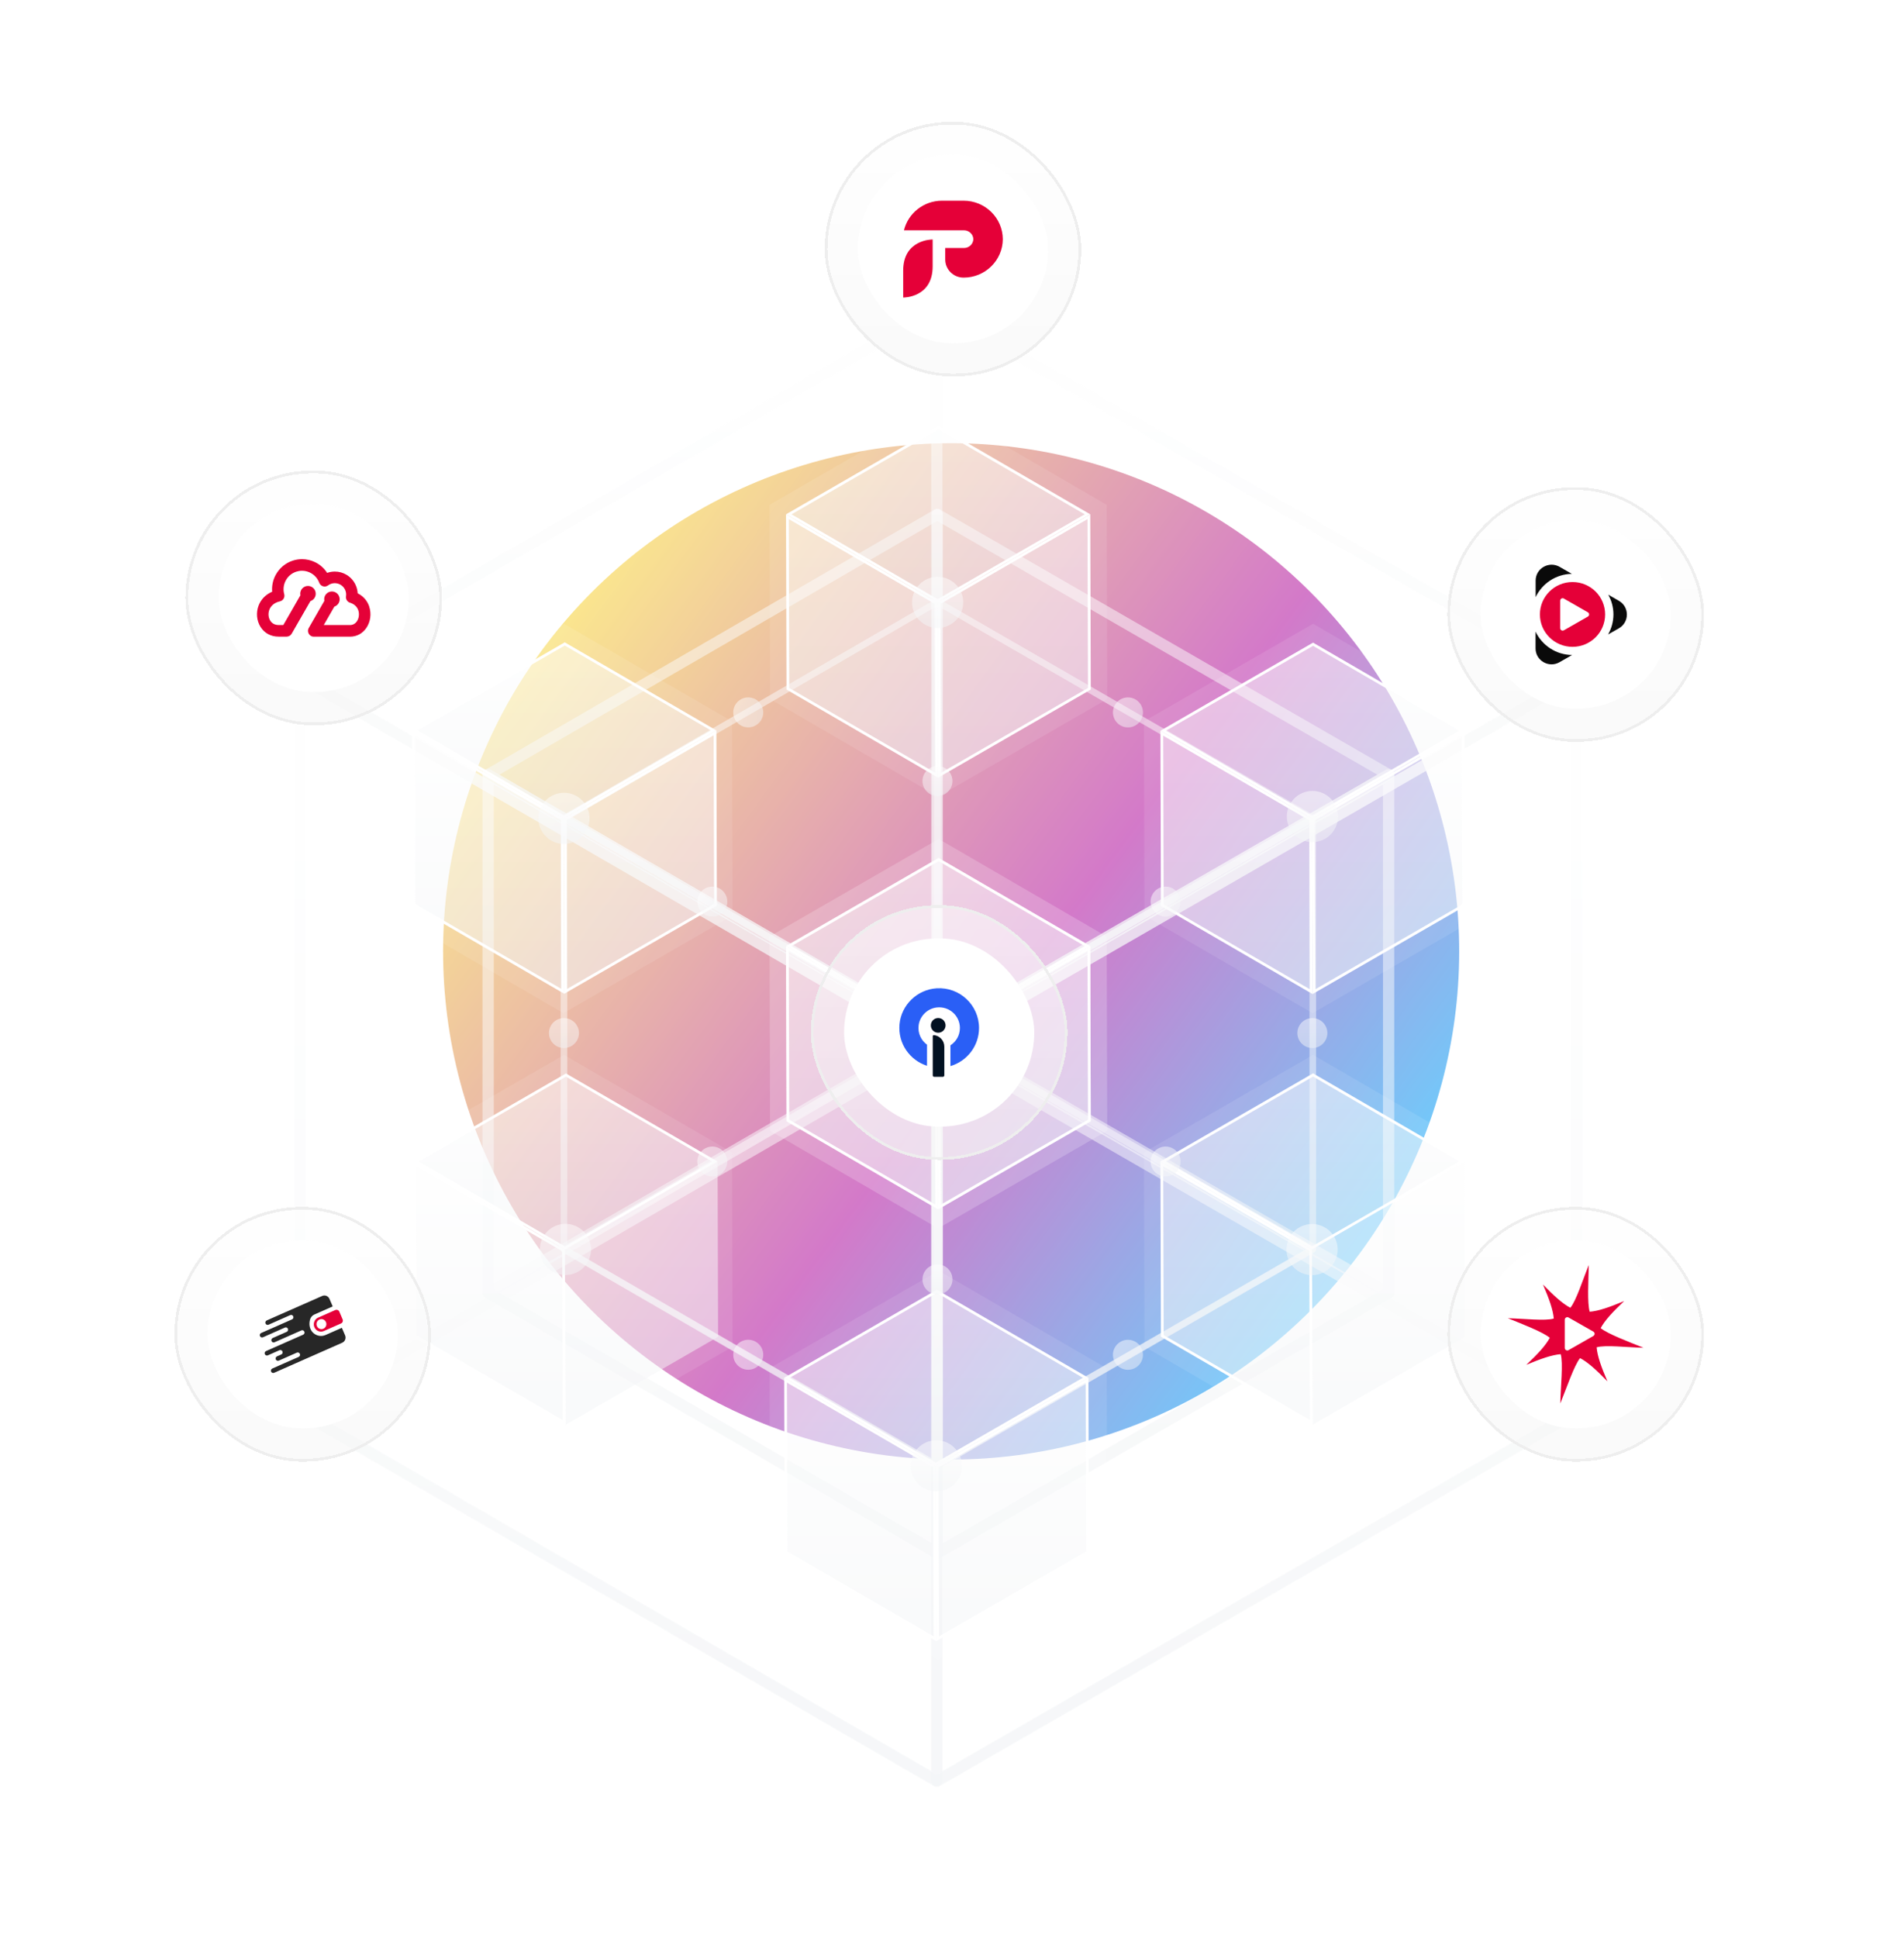 <svg width="688" height="700" viewBox="0 0 688 700" fill="none" xmlns="http://www.w3.org/2000/svg">
<g opacity="0.6" filter="url(#filter0_f_3420_26592)">
<circle cx="343.691" cy="343.69" r="183.578" transform="rotate(45 343.691 343.69)" fill="url(#paint0_linear_3420_26592)"/>
</g>
<g filter="url(#filter1_d_3420_26592)">
<path d="M569.75 240.741V505.999L338.518 639.275V374.019L569.75 240.741Z" stroke="url(#paint1_linear_3420_26592)" stroke-opacity="0.5" stroke-width="4.07" stroke-linecap="round" stroke-linejoin="round"/>
<path d="M338.517 639.274L108.41 505.996V240.738L338.517 374.018V639.274Z" stroke="url(#paint2_linear_3420_26592)" stroke-opacity="0.5" stroke-width="4.07" stroke-linecap="round" stroke-linejoin="round"/>
<path d="M338.517 374.019L108.41 240.739L338.517 107.461L569.75 240.741L338.517 374.019Z" stroke="url(#paint3_linear_3420_26592)" stroke-opacity="0.5" stroke-width="4.07" stroke-linecap="round" stroke-linejoin="round"/>
<path d="M338.517 639.54L108.41 506.26L338.517 372.984L569.75 506.262L338.517 639.54Z" stroke="url(#paint4_linear_3420_26592)" stroke-opacity="0.5" stroke-width="4.07" stroke-linecap="round" stroke-linejoin="round"/>
<path d="M338.518 372.984V107.461" stroke="url(#paint5_linear_3420_26592)" stroke-opacity="0.5" stroke-width="4.07" stroke-linecap="round" stroke-linejoin="round"/>
</g>
<path d="M501.774 279.862V466.952L338.682 560.954V373.866L501.774 279.862Z" stroke="url(#paint6_linear_3420_26592)" stroke-opacity="0.5" stroke-width="4.07" stroke-linecap="round" stroke-linejoin="round"/>
<path d="M338.682 560.954L176.385 466.952V279.862L338.682 373.866V560.954Z" stroke="url(#paint7_linear_3420_26592)" stroke-opacity="0.5" stroke-width="4.07" stroke-linecap="round" stroke-linejoin="round"/>
<path d="M338.682 373.866L176.385 279.862L338.682 185.86L501.774 279.862L338.682 373.866Z" stroke="url(#paint8_linear_3420_26592)" stroke-opacity="0.5" stroke-width="4.07" stroke-linecap="round" stroke-linejoin="round"/>
<path d="M338.682 561.142L176.385 467.138L338.682 373.136L501.774 467.14L338.682 561.142Z" stroke="url(#paint9_linear_3420_26592)" stroke-opacity="0.5" stroke-width="4.07" stroke-linecap="round" stroke-linejoin="round"/>
<path d="M338.682 373.136V185.86" stroke="url(#paint10_linear_3420_26592)" stroke-opacity="0.5" stroke-width="4.07" stroke-linecap="round" stroke-linejoin="round"/>
<g filter="url(#filter2_b_3420_26592)">
<path opacity="0.1" d="M264.528 260.596L203.807 225.34L142.689 260.596L142.889 330.762L203.61 366.018L264.725 330.762L264.528 260.596Z" fill="white"/>
<path opacity="0.1" d="M535.196 260.596L474.475 225.34L413.357 260.596L413.557 330.762L474.278 366.018L535.393 330.762L535.196 260.596Z" fill="white"/>
<path opacity="0.1" d="M264.528 416.334L203.807 381.078L142.689 416.334L142.889 486.503L203.61 521.759L264.725 486.503L264.528 416.334Z" fill="white"/>
<path opacity="0.1" d="M399.9 494.303L339.18 459.047L278.064 494.303L278.262 564.472L338.982 599.727L400.1 564.472L399.9 494.303Z" fill="white"/>
<path opacity="0.1" d="M399.9 182.373L339.18 147.117L278.064 182.373L278.262 252.54L338.982 287.798L400.1 252.542L399.9 182.373Z" fill="white"/>
<path opacity="0.1" d="M535.196 416.334L474.475 381.078L413.357 416.334L413.557 486.503L474.278 521.759L535.393 486.503L535.196 416.334Z" fill="white"/>
<path opacity="0.2" d="M399.896 338.338L339.178 303.082L278.061 338.338L278.26 408.507L338.978 443.763L400.096 408.507L399.896 338.338Z" fill="white"/>
<path d="M474.374 295.632V451.216L338.746 529.389V373.805L474.374 295.632Z" stroke="url(#paint11_linear_3420_26592)" stroke-opacity="0.5" stroke-width="2.38" stroke-linecap="round" stroke-linejoin="round"/>
<path d="M338.746 529.388L203.781 451.213V295.629L338.746 373.804V529.388Z" stroke="url(#paint12_linear_3420_26592)" stroke-opacity="0.5" stroke-width="2.38" stroke-linecap="round" stroke-linejoin="round"/>
<path d="M338.746 373.804L203.781 295.629L338.746 217.456L474.374 295.631L338.746 373.804Z" stroke="url(#paint13_linear_3420_26592)" stroke-opacity="0.5" stroke-width="2.38" stroke-linecap="round" stroke-linejoin="round"/>
<path d="M338.746 529.542L203.781 451.369L338.746 373.196L474.374 451.369L338.746 529.542Z" stroke="url(#paint14_linear_3420_26592)" stroke-opacity="0.5" stroke-width="2.38" stroke-linecap="round" stroke-linejoin="round"/>
<path d="M338.746 373.196V217.456" stroke="url(#paint15_linear_3420_26592)" stroke-opacity="0.5" stroke-width="2.38" stroke-linecap="round" stroke-linejoin="round"/>
<g filter="url(#filter3_b_3420_26592)">
<path d="M393.961 341.764L394.143 405.081L338.99 436.898L338.811 373.578L393.961 341.764Z" fill="url(#paint16_linear_3420_26592)" fill-opacity="0.5"/>
<path d="M339.311 373.866L393.463 342.628L393.642 404.793L339.487 436.033L339.311 373.866Z" stroke="white"/>
</g>
<g filter="url(#filter4_b_3420_26592)">
<path d="M338.991 436.898L284.197 405.081L284.018 341.762L338.811 373.578L338.991 436.898Z" fill="url(#paint17_linear_3420_26592)" fill-opacity="0.5"/>
<path d="M338.312 373.866L338.488 436.028L284.696 404.793L284.52 342.632L338.312 373.866Z" stroke="white"/>
</g>
<g filter="url(#filter5_b_3420_26592)">
<path d="M338.811 373.578L284.018 341.761L339.168 309.947L393.962 341.764L338.811 373.578Z" fill="url(#paint18_linear_3420_26592)" fill-opacity="0.5"/>
<path d="M338.812 373L285.016 341.763L339.167 310.525L392.964 341.762L338.812 373Z" stroke="white"/>
</g>
<path d="M259.299 419.604L259.479 482.923L204.326 514.737L204.146 451.418L259.299 419.604Z" fill="url(#paint19_linear_3420_26592)" fill-opacity="0.5"/>
<path d="M203.648 451.706L203.824 513.868L150.032 482.635L149.856 420.473L203.648 451.706Z" fill="url(#paint20_linear_3420_26592)" fill-opacity="0.5" stroke="white"/>
<path d="M204.148 450.84L150.352 419.605L204.505 388.367L258.302 419.602L204.148 450.84Z" fill="url(#paint21_linear_3420_26592)" fill-opacity="0.5" stroke="white"/>
<path d="M204.208 295.968L258.362 264.729L258.538 326.897L204.384 358.135L204.208 295.968Z" fill="url(#paint22_linear_3420_26592)" fill-opacity="0.5" stroke="white"/>
<path d="M203.209 295.968L203.385 358.129L149.593 326.894L149.417 264.735L203.209 295.968Z" fill="url(#paint23_linear_3420_26592)" fill-opacity="0.5" stroke="white"/>
<path d="M203.709 295.102L149.912 263.867L204.066 232.627L257.862 263.864L203.709 295.102Z" fill="url(#paint24_linear_3420_26592)" fill-opacity="0.5" stroke="white"/>
<path d="M529.258 419.569L529.438 482.889L474.285 514.703L474.105 451.383L529.258 419.569Z" fill="url(#paint25_linear_3420_26592)" fill-opacity="0.5"/>
<path d="M473.607 451.672L473.783 513.833L419.991 482.599L419.815 420.439L473.607 451.672Z" fill="url(#paint26_linear_3420_26592)" fill-opacity="0.5" stroke="white"/>
<path d="M474.107 450.806L420.311 419.571L474.464 388.331L528.261 419.568L474.107 450.806Z" fill="url(#paint27_linear_3420_26592)" fill-opacity="0.5" stroke="white"/>
<path d="M474.606 296.074L528.761 264.836L528.937 327.001L474.782 358.241L474.606 296.074Z" fill="url(#paint28_linear_3420_26592)" fill-opacity="0.5" stroke="white"/>
<path d="M473.607 296.074L473.783 358.236L419.991 327.001L419.815 264.84L473.607 296.074Z" fill="url(#paint29_linear_3420_26592)" fill-opacity="0.5" stroke="white"/>
<path d="M474.107 295.208L420.311 263.971L474.464 232.733L528.261 263.97L474.107 295.208Z" fill="url(#paint30_linear_3420_26592)" fill-opacity="0.5" stroke="white"/>
<path d="M339.311 217.901L393.463 186.663L393.642 248.828L339.487 280.068L339.311 217.901Z" fill="url(#paint31_linear_3420_26592)" fill-opacity="0.5" stroke="white"/>
<path d="M338.312 217.902L338.488 280.063L284.696 248.828L284.52 186.667L338.312 217.902Z" fill="url(#paint32_linear_3420_26592)" fill-opacity="0.5" stroke="white"/>
<path d="M338.812 217.035L285.016 185.798L339.167 154.56L392.964 185.797L338.812 217.035Z" fill="url(#paint33_linear_3420_26592)" fill-opacity="0.5" stroke="white"/>
<path d="M338.647 529.831L392.802 498.593L392.978 560.76L338.823 591.998L338.647 529.831Z" fill="url(#paint34_linear_3420_26592)" fill-opacity="0.5" stroke="white"/>
<path d="M337.648 529.831L337.824 591.993L284.032 560.758L283.856 498.598L337.648 529.831Z" fill="url(#paint35_linear_3420_26592)" fill-opacity="0.5" stroke="white"/>
<path d="M338.148 528.965L284.352 497.73L338.505 466.49L392.302 497.727L338.148 528.965Z" fill="url(#paint36_linear_3420_26592)" fill-opacity="0.5" stroke="white"/>
</g>
<g filter="url(#filter6_b_3420_26592)">
<path d="M275.649 258.6C276.337 255.689 274.532 252.773 271.619 252.086C268.705 251.399 265.786 253.201 265.099 256.112C264.411 259.023 266.215 261.94 269.129 262.627C272.042 263.314 274.961 261.511 275.649 258.6Z" fill="url(#paint37_linear_3420_26592)" fill-opacity="0.5"/>
</g>
<g filter="url(#filter7_b_3420_26592)">
<path d="M261.224 329.538C263.341 327.423 263.341 323.995 261.224 321.88C259.108 319.765 255.676 319.765 253.559 321.88C251.442 323.995 251.442 327.423 253.559 329.538C255.676 331.653 259.108 331.653 261.224 329.538Z" fill="url(#paint38_linear_3420_26592)" fill-opacity="0.5"/>
</g>
<g filter="url(#filter8_b_3420_26592)">
<path d="M275.653 490.652C276.34 487.741 274.536 484.824 271.623 484.137C268.709 483.45 265.79 485.253 265.102 488.164C264.415 491.075 266.219 493.992 269.133 494.679C272.046 495.366 274.965 493.563 275.653 490.652Z" fill="url(#paint39_linear_3420_26592)" fill-opacity="0.5"/>
</g>
<g filter="url(#filter9_b_3420_26592)">
<path d="M411.414 261.193C413.531 259.078 413.531 255.649 411.414 253.534C409.297 251.419 405.865 251.419 403.749 253.534C401.632 255.649 401.632 259.078 403.749 261.193C405.865 263.307 409.297 263.307 411.414 261.193Z" fill="url(#paint40_linear_3420_26592)" fill-opacity="0.5"/>
</g>
<g filter="url(#filter10_b_3420_26592)">
<path d="M426.191 327.78C427.336 325.017 426.023 321.849 423.257 320.705C420.492 319.56 417.321 320.872 416.176 323.635C415.03 326.399 416.344 329.567 419.109 330.711C421.875 331.856 425.045 330.543 426.191 327.78Z" fill="url(#paint41_linear_3420_26592)" fill-opacity="0.5"/>
</g>
<g filter="url(#filter11_b_3420_26592)">
<path d="M474.217 378.612C477.21 378.612 479.637 376.188 479.637 373.197C479.637 370.206 477.21 367.781 474.217 367.781C471.224 367.781 468.797 370.206 468.797 373.197C468.797 376.188 471.224 378.612 474.217 378.612Z" fill="url(#paint42_linear_3420_26592)" fill-opacity="0.5"/>
</g>
<g filter="url(#filter12_b_3420_26592)">
<path d="M203.783 378.612C206.777 378.612 209.204 376.188 209.204 373.197C209.204 370.206 206.777 367.781 203.783 367.781C200.79 367.781 198.363 370.206 198.363 373.197C198.363 376.188 200.79 378.612 203.783 378.612Z" fill="url(#paint43_linear_3420_26592)" fill-opacity="0.5"/>
</g>
<g filter="url(#filter13_b_3420_26592)">
<path d="M261.224 423.437C263.341 421.322 263.341 417.893 261.224 415.778C259.108 413.663 255.676 413.663 253.559 415.778C251.442 417.893 251.442 421.322 253.559 423.437C255.676 425.552 259.108 425.552 261.224 423.437Z" fill="url(#paint44_linear_3420_26592)" fill-opacity="0.5"/>
</g>
<g filter="url(#filter14_b_3420_26592)">
<path d="M426.193 421.681C427.338 418.917 426.025 415.75 423.259 414.605C420.494 413.461 417.323 414.773 416.178 417.536C415.032 420.299 416.345 423.467 419.111 424.611C421.877 425.756 425.047 424.444 426.193 421.681Z" fill="url(#paint45_linear_3420_26592)" fill-opacity="0.5"/>
</g>
<g filter="url(#filter15_b_3420_26592)">
<path d="M338.748 467.6C341.742 467.6 344.168 465.176 344.168 462.185C344.168 459.194 341.742 456.77 338.748 456.77C335.755 456.77 333.328 459.194 333.328 462.185C333.328 465.176 335.755 467.6 338.748 467.6Z" fill="url(#paint46_linear_3420_26592)" fill-opacity="0.5"/>
</g>
<g filter="url(#filter16_b_3420_26592)">
<path d="M338.748 287.564C341.742 287.564 344.168 285.14 344.168 282.149C344.168 279.158 341.742 276.733 338.748 276.733C335.755 276.733 333.328 279.158 333.328 282.149C333.328 285.14 335.755 287.564 338.748 287.564Z" fill="url(#paint47_linear_3420_26592)" fill-opacity="0.5"/>
</g>
<g filter="url(#filter17_b_3420_26592)">
<path d="M411.412 493.254C413.529 491.139 413.529 487.71 411.412 485.596C409.295 483.481 405.863 483.481 403.747 485.596C401.63 487.71 401.63 491.139 403.747 493.254C405.863 495.369 409.295 495.369 411.412 493.254Z" fill="url(#paint48_linear_3420_26592)" fill-opacity="0.5"/>
</g>
<g filter="url(#filter18_b_3420_26592)">
<path d="M203.784 304.873C208.893 304.873 213.035 300.735 213.035 295.63C213.035 290.526 208.893 286.388 203.784 286.388C198.675 286.388 194.533 290.526 194.533 295.63C194.533 300.735 198.675 304.873 203.784 304.873Z" fill="url(#paint49_linear_3420_26592)" fill-opacity="0.5"/>
</g>
<g filter="url(#filter19_b_3420_26592)">
<path d="M474.239 304.217C479.348 304.217 483.49 300.079 483.49 294.974C483.49 289.87 479.348 285.731 474.239 285.731C469.13 285.731 464.988 289.87 464.988 294.974C464.988 300.079 469.13 304.217 474.239 304.217Z" fill="url(#paint50_linear_3420_26592)" fill-opacity="0.5"/>
</g>
<g filter="url(#filter20_b_3420_26592)">
<path d="M204.329 460.613C209.438 460.613 213.58 456.475 213.58 451.371C213.58 446.266 209.438 442.128 204.329 442.128C199.22 442.128 195.078 446.266 195.078 451.371C195.078 456.475 199.22 460.613 204.329 460.613Z" fill="url(#paint51_linear_3420_26592)" fill-opacity="0.5"/>
</g>
<g filter="url(#filter21_b_3420_26592)">
<path d="M474.108 460.661C479.217 460.661 483.359 456.523 483.359 451.419C483.359 446.314 479.217 442.176 474.108 442.176C468.999 442.176 464.857 446.314 464.857 451.419C464.857 456.523 468.999 460.661 474.108 460.661Z" fill="url(#paint52_linear_3420_26592)" fill-opacity="0.5"/>
</g>
<g filter="url(#filter22_b_3420_26592)">
<path d="M338.329 538.786C343.438 538.786 347.58 534.648 347.58 529.544C347.58 524.439 343.438 520.301 338.329 520.301C333.22 520.301 329.078 524.439 329.078 529.544C329.078 534.648 333.22 538.786 338.329 538.786Z" fill="url(#paint53_linear_3420_26592)" fill-opacity="0.5"/>
</g>
<g filter="url(#filter23_b_3420_26592)">
<path d="M338.813 226.857C343.922 226.857 348.064 222.718 348.064 217.614C348.064 212.509 343.922 208.371 338.813 208.371C333.704 208.371 329.562 212.509 329.562 217.614C329.562 222.718 333.704 226.857 338.813 226.857Z" fill="url(#paint54_linear_3420_26592)" fill-opacity="0.5"/>
</g>
<g filter="url(#filter24_bd_3420_26592)">
<rect x="67" y="170" width="92.728" height="92" rx="46" fill="url(#paint55_linear_3420_26592)" fill-opacity="0.5" shape-rendering="crispEdges"/>
<rect x="67.5" y="170.5" width="91.728" height="91" rx="45.5" stroke="#EEEEEE" shape-rendering="crispEdges"/>
<rect x="79" y="182" width="68.728" height="68" rx="34" fill="white"/>
<path d="M133.424 219.118C132.921 217.626 131.793 215.615 129.244 214.334C129.186 213.279 128.922 212.22 128.473 211.263C127.775 209.767 126.661 208.525 125.26 207.672C123.976 206.892 122.501 206.479 120.993 206.479C120.861 206.479 120.729 206.479 120.602 206.489C119.782 206.528 118.981 206.685 118.215 206.96C117.14 205.287 115.632 203.948 113.83 203.079C112.37 202.373 110.744 202 109.133 202C108.005 202 106.882 202.177 105.798 202.53C103.132 203.398 100.935 205.238 99.602 207.711C98.601 209.58 98.166 211.665 98.342 213.76C96.018 214.751 94.28 216.527 93.425 218.804C92.961 220.04 92.781 221.394 92.898 222.724C93.02 224.054 93.435 225.329 94.109 226.418C95.535 228.719 97.854 229.985 100.647 229.985H103.586C103.615 229.985 103.645 229.985 103.674 229.98C104.382 229.951 105.036 229.554 105.393 228.935L112.16 217.155C113.303 216.783 114.084 215.713 114.084 214.486C114.084 212.936 112.829 211.675 111.286 211.675C109.743 211.675 108.488 212.936 108.488 214.486C108.488 214.683 108.508 214.874 108.547 215.06L102.38 225.79H100.647C99.348 225.79 98.284 225.226 97.649 224.206C97.317 223.666 97.107 223.023 97.043 222.351C96.98 221.654 97.078 220.938 97.322 220.286C97.898 218.745 99.26 217.661 101.145 217.244C101.687 217.121 102.151 216.797 102.448 216.326C102.746 215.855 102.844 215.296 102.727 214.746C102.727 214.746 102.702 214.639 102.697 214.634C102.248 212.97 102.448 211.219 103.264 209.698C104.079 208.177 105.432 207.044 107.067 206.514C107.736 206.298 108.425 206.185 109.123 206.185C110.114 206.185 111.115 206.416 112.014 206.852C113.566 207.603 114.753 208.908 115.358 210.522C115.661 211.337 116.447 211.886 117.311 211.886C117.56 211.886 117.804 211.842 118.039 211.754C118.219 211.685 118.39 211.592 118.551 211.474C119.206 210.988 119.982 210.709 120.793 210.674C120.856 210.674 120.92 210.674 120.983 210.674C121.725 210.674 122.458 210.88 123.097 211.268C123.795 211.69 124.347 212.303 124.694 213.044C125.036 213.78 125.153 214.599 125.026 215.419C124.865 216.488 125.529 217.489 126.564 217.759C128.004 218.23 129.03 219.192 129.464 220.472C129.689 221.134 129.752 221.865 129.655 222.582C129.562 223.278 129.313 223.931 128.947 224.466C128.356 225.324 127.477 225.8 126.466 225.8H116.994L120.817 219.147C121.96 218.774 122.741 217.705 122.741 216.478C122.741 214.928 121.486 213.667 119.943 213.667C118.4 213.667 117.145 214.928 117.145 216.478C117.145 216.675 117.165 216.866 117.204 217.057L111.633 226.747C111.408 227.091 111.291 227.488 111.291 227.9C111.291 229.058 112.228 230 113.381 230H126.466C128.883 230 130.983 228.881 132.374 226.845C133.111 225.771 133.595 224.495 133.78 223.146C133.966 221.787 133.839 220.398 133.409 219.128L133.424 219.118Z" fill="#E50138"/>
</g>
<g filter="url(#filter25_bd_3420_26592)">
<rect x="298" y="44" width="92.728" height="92" rx="46" fill="url(#paint56_linear_3420_26592)" fill-opacity="0.5" shape-rendering="crispEdges"/>
<rect x="298.5" y="44.5" width="91.728" height="91" rx="45.5" stroke="#EEEEEE" shape-rendering="crispEdges"/>
<rect x="310" y="56" width="68.728" height="68" rx="34" fill="white"/>
<path d="M326.374 107.494C326.602 107.494 337.013 107.52 337.013 96.227V86.509C337.013 86.509 337.007 86.509 337.002 86.509C336.774 86.509 326.363 86.483 326.363 97.776V107.499L326.374 107.494Z" fill="#E50038"/>
<path d="M362.363 86.397C362.311 94.079 355.989 100.293 348.19 100.293C344.526 100.293 341.557 97.362 341.557 93.746V89.593H348.325C350.149 89.593 351.657 88.177 351.714 86.397C351.662 84.622 350.149 83.2 348.325 83.2H326.643C326.643 83.2 326.643 83.2 326.643 83.195C328.135 77.062 333.737 72.5 340.417 72.5H348.19C355.989 72.5 362.311 78.714 362.363 86.397Z" fill="#E50038"/>
</g>
<g filter="url(#filter26_bd_3420_26592)">
<rect x="293" y="327" width="92.728" height="92" rx="46" fill="url(#paint57_linear_3420_26592)" fill-opacity="0.5" shape-rendering="crispEdges"/>
<rect x="293.5" y="327.5" width="91.728" height="91" rx="45.5" stroke="#EEEEEE" shape-rendering="crispEdges"/>
<rect x="305" y="339" width="68.728" height="68" rx="34" fill="white"/>
<g clip-path="url(#clip0_3420_26592)">
<path d="M338.445 357.03C331.425 357.47 325.655 363.06 325.035 370.04C324.415 377 328.785 383.04 334.975 385.02V377.4C332.845 375.86 331.555 373.23 331.955 370.33C332.405 366.99 335.165 364.31 338.535 363.95C343.045 363.46 346.855 366.97 346.855 371.37C346.855 373.99 345.495 376.3 343.435 377.63V385.13C349.405 383.38 353.765 377.88 353.765 371.36C353.765 363.13 346.815 356.51 338.455 357.03H338.445Z" fill="#2A5FF6"/>
<path d="M337.455 373.94C337.035 373.94 337.045 374.35 337.045 374.35V388.49C337.045 388.77 337.275 389 337.555 389H340.715C340.995 389 341.225 388.77 341.225 388.49V378.1C341.225 375.93 339.565 374.15 337.455 373.94Z" fill="#011121"/>
<path d="M339.015 373.08C340.485 373.08 341.675 371.89 341.675 370.42C341.675 368.95 340.485 367.76 339.015 367.76C337.545 367.76 336.355 368.95 336.355 370.42C336.355 371.89 337.545 373.08 339.015 373.08Z" fill="#011121"/>
</g>
</g>
<g filter="url(#filter27_bd_3420_26592)">
<rect x="523" y="176" width="92.728" height="92" rx="46" fill="url(#paint58_linear_3420_26592)" fill-opacity="0.5" shape-rendering="crispEdges"/>
<rect x="523.5" y="176.5" width="91.728" height="91" rx="45.5" stroke="#EEEEEE" shape-rendering="crispEdges"/>
<rect x="535" y="188" width="68.728" height="68" rx="34" fill="white"/>
<path d="M567.981 207.311L563.559 204.778C559.701 202.565 554.891 205.339 554.891 209.749V215.73C557.215 210.823 562.203 207.392 567.981 207.311Z" fill="#0A0A0A"/>
<path d="M584.958 217.031L581.133 214.834C582.327 216.951 583.005 219.388 583.005 221.97C583.005 224.551 582.295 227.069 581.068 229.201L584.958 226.989C588.832 224.776 588.832 219.244 584.958 217.031Z" fill="#0A0A0A"/>
<path d="M554.863 228.174V234.235C554.863 238.661 559.673 241.435 563.531 239.222L568.067 236.624C562.224 236.56 557.204 233.113 554.863 228.174Z" fill="#0A0A0A"/>
<path d="M568.221 233.675C574.729 233.675 580.004 228.434 580.004 221.969C580.004 215.504 574.729 210.264 568.221 210.264C561.713 210.264 556.438 215.504 556.438 221.969C556.438 228.434 561.713 233.675 568.221 233.675Z" fill="#E50038"/>
<path d="M565.101 216.244L573.769 221.199C574.367 221.536 574.367 222.402 573.769 222.739L565.101 227.693C564.504 228.03 563.762 227.613 563.762 226.924V216.998C563.762 216.308 564.52 215.892 565.118 216.228L565.101 216.244Z" fill="white"/>
</g>
<g filter="url(#filter28_bd_3420_26592)">
<rect x="523" y="436" width="92.728" height="92" rx="46" fill="url(#paint59_linear_3420_26592)" fill-opacity="0.5" shape-rendering="crispEdges"/>
<rect x="523.5" y="436.5" width="91.728" height="91" rx="45.5" stroke="#EEEEEE" shape-rendering="crispEdges"/>
<rect x="535" y="448" width="68.728" height="68" rx="34" fill="white"/>
<path d="M574.454 473.871C577.705 473.591 581.546 472.249 586.879 470.015C582.701 473.977 579.934 476.942 578.39 479.786C580.888 481.86 588.504 484.732 593.863 486.886C588.074 486.766 580.069 485.782 576.939 486.726C577.221 489.943 578.578 493.746 580.834 499.023C576.831 494.889 573.836 492.15 570.962 490.621C568.866 493.094 565.978 501.682 563.802 507C563.923 501.27 564.89 492.283 563.95 489.199C560.7 489.478 556.858 490.821 551.526 493.054C555.703 489.093 558.47 486.128 560.015 483.283C557.516 481.209 550.236 478.377 544.863 476.224C550.652 476.343 558.336 477.274 561.452 476.33C561.17 473.113 559.813 469.311 557.557 464.033C561.559 468.167 564.555 470.906 567.429 472.435C569.524 469.962 571.929 462.304 574.105 457C573.984 462.73 573.5 470.773 574.441 473.871H574.454Z" fill="#E50038"/>
<path d="M566.811 487.723L575.743 482.631C576.361 482.286 576.361 481.395 575.743 481.049L566.798 475.957C566.18 475.612 565.414 476.051 565.414 476.755V486.952C565.414 487.656 566.193 488.095 566.811 487.736V487.723Z" fill="white"/>
</g>
<g filter="url(#filter29_bd_3420_26592)">
<rect x="63" y="436" width="92.728" height="92" rx="46" fill="url(#paint60_linear_3420_26592)" fill-opacity="0.5" shape-rendering="crispEdges"/>
<rect x="63.5" y="436.5" width="91.728" height="91" rx="45.5" stroke="#EEEEEE" shape-rendering="crispEdges"/>
<rect x="75" y="448" width="68.728" height="68" rx="34" fill="white"/>
<path fill-rule="evenodd" clip-rule="evenodd" d="M121.171 473.25L114.951 475.992C113.634 476.573 113.033 478.133 113.605 479.47C114.178 480.807 115.714 481.418 117.031 480.836L123.251 478.094C123.805 477.852 124.053 477.193 123.814 476.641L122.612 473.832C122.374 473.27 121.725 473.018 121.181 473.26L121.171 473.25ZM116.859 480.003C115.952 480.4 114.912 479.984 114.512 479.063C114.111 478.143 114.531 477.087 115.437 476.68C116.344 476.273 117.384 476.699 117.784 477.62C118.185 478.54 117.765 479.596 116.859 480.003Z" fill="#E50038"/>
<path fill-rule="evenodd" clip-rule="evenodd" d="M113.644 474.849L120.218 471.952L119.044 469.21C118.605 468.193 117.441 467.728 116.44 468.164L103.368 473.928L97.815 476.379L96.374 477.019C95.954 477.203 95.764 477.697 95.945 478.123C96.126 478.549 96.613 478.743 97.033 478.559L97.882 478.181L104.876 475.091C105.295 474.907 105.782 475.1 105.963 475.527C106.145 475.953 105.954 476.447 105.534 476.631L97.319 480.255L98.54 479.712L94.361 481.553C93.941 481.737 93.751 482.231 93.932 482.657C94.113 483.084 94.6 483.277 95.019 483.093L95.964 482.677L102.958 479.586C103.378 479.402 103.864 479.596 104.045 480.022C104.227 480.448 104.036 480.943 103.616 481.127L98.54 483.365C98.12 483.549 97.93 484.043 98.111 484.469C98.292 484.895 98.779 485.089 99.198 484.905L98.731 485.109L99.294 484.857L108.883 480.623C109.303 480.439 109.789 480.633 109.971 481.059C110.152 481.485 109.961 481.979 109.541 482.163L99.389 486.639L96.126 488.083C95.706 488.267 95.516 488.761 95.697 489.187C95.878 489.614 96.365 489.807 96.785 489.623L100.973 487.773C101.393 487.589 101.88 487.783 102.061 488.209C102.242 488.635 102.051 489.129 101.632 489.313L100.086 489.991C99.666 490.176 99.475 490.67 99.656 491.096C99.838 491.522 100.324 491.716 100.744 491.532L107.27 488.645C107.69 488.461 108.177 488.654 108.358 489.081C108.539 489.507 108.349 490.001 107.929 490.185L102.614 492.53L100.935 493.266L98.388 494.39C97.968 494.574 97.777 495.068 97.958 495.494C98.139 495.921 98.626 496.115 99.046 495.93L105.057 493.276L106.04 492.84L123.672 485.06C124.674 484.614 125.132 483.432 124.702 482.415L123.529 479.673L117.651 482.27C114.655 483.587 110.944 481.039 111.993 476.796C112.213 475.924 112.823 475.197 113.644 474.839V474.849Z" fill="#272727"/>
</g>
<defs>
<filter id="filter0_f_3420_26592" x="0.113" y="0.112" width="687.156" height="687.156" filterUnits="userSpaceOnUse" color-interpolation-filters="sRGB">
<feFlood flood-opacity="0" result="BackgroundImageFix"/>
<feBlend mode="normal" in="SourceGraphic" in2="BackgroundImageFix" result="shape"/>
<feGaussianBlur stdDeviation="80" result="effect1_foregroundBlur_3420_26592"/>
</filter>
<filter id="filter1_d_3420_26592" x="52.375" y="55.426" width="573.41" height="644.149" filterUnits="userSpaceOnUse" color-interpolation-filters="sRGB">
<feFlood flood-opacity="0" result="BackgroundImageFix"/>
<feColorMatrix in="SourceAlpha" type="matrix" values="0 0 0 0 0 0 0 0 0 0 0 0 0 0 0 0 0 0 127 0" result="hardAlpha"/>
<feOffset dy="4"/>
<feGaussianBlur stdDeviation="27"/>
<feComposite in2="hardAlpha" operator="out"/>
<feColorMatrix type="matrix" values="0 0 0 0 0 0 0 0 0 0 0 0 0 0 0 0 0 0 0.3 0"/>
<feBlend mode="normal" in2="BackgroundImageFix" result="effect1_dropShadow_3420_26592"/>
<feBlend mode="normal" in="SourceGraphic" in2="effect1_dropShadow_3420_26592" result="shape"/>
</filter>
<filter id="filter2_b_3420_26592" x="108.689" y="113.117" width="460.703" height="520.61" filterUnits="userSpaceOnUse" color-interpolation-filters="sRGB">
<feFlood flood-opacity="0" result="BackgroundImageFix"/>
<feGaussianBlur in="BackgroundImageFix" stdDeviation="17"/>
<feComposite in2="SourceAlpha" operator="in" result="effect1_backgroundBlur_3420_26592"/>
<feBlend mode="normal" in="SourceGraphic" in2="effect1_backgroundBlur_3420_26592" result="shape"/>
</filter>
<filter id="filter3_b_3420_26592" x="314.811" y="317.764" width="103.332" height="143.134" filterUnits="userSpaceOnUse" color-interpolation-filters="sRGB">
<feFlood flood-opacity="0" result="BackgroundImageFix"/>
<feGaussianBlur in="BackgroundImageFix" stdDeviation="12"/>
<feComposite in2="SourceAlpha" operator="in" result="effect1_backgroundBlur_3420_26592"/>
<feBlend mode="normal" in="SourceGraphic" in2="effect1_backgroundBlur_3420_26592" result="shape"/>
</filter>
<filter id="filter4_b_3420_26592" x="260.018" y="317.762" width="102.973" height="143.136" filterUnits="userSpaceOnUse" color-interpolation-filters="sRGB">
<feFlood flood-opacity="0" result="BackgroundImageFix"/>
<feGaussianBlur in="BackgroundImageFix" stdDeviation="12"/>
<feComposite in2="SourceAlpha" operator="in" result="effect1_backgroundBlur_3420_26592"/>
<feBlend mode="normal" in="SourceGraphic" in2="effect1_backgroundBlur_3420_26592" result="shape"/>
</filter>
<filter id="filter5_b_3420_26592" x="260.018" y="285.947" width="157.943" height="111.631" filterUnits="userSpaceOnUse" color-interpolation-filters="sRGB">
<feFlood flood-opacity="0" result="BackgroundImageFix"/>
<feGaussianBlur in="BackgroundImageFix" stdDeviation="12"/>
<feComposite in2="SourceAlpha" operator="in" result="effect1_backgroundBlur_3420_26592"/>
<feBlend mode="normal" in="SourceGraphic" in2="effect1_backgroundBlur_3420_26592" result="shape"/>
</filter>
<filter id="filter6_b_3420_26592" x="262.953" y="249.939" width="14.842" height="14.833" filterUnits="userSpaceOnUse" color-interpolation-filters="sRGB">
<feFlood flood-opacity="0" result="BackgroundImageFix"/>
<feGaussianBlur in="BackgroundImageFix" stdDeviation="1"/>
<feComposite in2="SourceAlpha" operator="in" result="effect1_backgroundBlur_3420_26592"/>
<feBlend mode="normal" in="SourceGraphic" in2="effect1_backgroundBlur_3420_26592" result="shape"/>
</filter>
<filter id="filter7_b_3420_26592" x="249.971" y="318.294" width="14.842" height="14.83" filterUnits="userSpaceOnUse" color-interpolation-filters="sRGB">
<feFlood flood-opacity="0" result="BackgroundImageFix"/>
<feGaussianBlur in="BackgroundImageFix" stdDeviation="1"/>
<feComposite in2="SourceAlpha" operator="in" result="effect1_backgroundBlur_3420_26592"/>
<feBlend mode="normal" in="SourceGraphic" in2="effect1_backgroundBlur_3420_26592" result="shape"/>
</filter>
<filter id="filter8_b_3420_26592" x="262.957" y="481.991" width="14.842" height="14.833" filterUnits="userSpaceOnUse" color-interpolation-filters="sRGB">
<feFlood flood-opacity="0" result="BackgroundImageFix"/>
<feGaussianBlur in="BackgroundImageFix" stdDeviation="1"/>
<feComposite in2="SourceAlpha" operator="in" result="effect1_backgroundBlur_3420_26592"/>
<feBlend mode="normal" in="SourceGraphic" in2="effect1_backgroundBlur_3420_26592" result="shape"/>
</filter>
<filter id="filter9_b_3420_26592" x="400.16" y="249.948" width="14.842" height="14.83" filterUnits="userSpaceOnUse" color-interpolation-filters="sRGB">
<feFlood flood-opacity="0" result="BackgroundImageFix"/>
<feGaussianBlur in="BackgroundImageFix" stdDeviation="1"/>
<feComposite in2="SourceAlpha" operator="in" result="effect1_backgroundBlur_3420_26592"/>
<feBlend mode="normal" in="SourceGraphic" in2="effect1_backgroundBlur_3420_26592" result="shape"/>
</filter>
<filter id="filter10_b_3420_26592" x="413.762" y="318.291" width="14.844" height="14.834" filterUnits="userSpaceOnUse" color-interpolation-filters="sRGB">
<feFlood flood-opacity="0" result="BackgroundImageFix"/>
<feGaussianBlur in="BackgroundImageFix" stdDeviation="1"/>
<feComposite in2="SourceAlpha" operator="in" result="effect1_backgroundBlur_3420_26592"/>
<feBlend mode="normal" in="SourceGraphic" in2="effect1_backgroundBlur_3420_26592" result="shape"/>
</filter>
<filter id="filter11_b_3420_26592" x="466.797" y="365.781" width="14.84" height="14.831" filterUnits="userSpaceOnUse" color-interpolation-filters="sRGB">
<feFlood flood-opacity="0" result="BackgroundImageFix"/>
<feGaussianBlur in="BackgroundImageFix" stdDeviation="1"/>
<feComposite in2="SourceAlpha" operator="in" result="effect1_backgroundBlur_3420_26592"/>
<feBlend mode="normal" in="SourceGraphic" in2="effect1_backgroundBlur_3420_26592" result="shape"/>
</filter>
<filter id="filter12_b_3420_26592" x="196.363" y="365.781" width="14.84" height="14.831" filterUnits="userSpaceOnUse" color-interpolation-filters="sRGB">
<feFlood flood-opacity="0" result="BackgroundImageFix"/>
<feGaussianBlur in="BackgroundImageFix" stdDeviation="1"/>
<feComposite in2="SourceAlpha" operator="in" result="effect1_backgroundBlur_3420_26592"/>
<feBlend mode="normal" in="SourceGraphic" in2="effect1_backgroundBlur_3420_26592" result="shape"/>
</filter>
<filter id="filter13_b_3420_26592" x="249.971" y="412.192" width="14.842" height="14.83" filterUnits="userSpaceOnUse" color-interpolation-filters="sRGB">
<feFlood flood-opacity="0" result="BackgroundImageFix"/>
<feGaussianBlur in="BackgroundImageFix" stdDeviation="1"/>
<feComposite in2="SourceAlpha" operator="in" result="effect1_backgroundBlur_3420_26592"/>
<feBlend mode="normal" in="SourceGraphic" in2="effect1_backgroundBlur_3420_26592" result="shape"/>
</filter>
<filter id="filter14_b_3420_26592" x="413.764" y="412.191" width="14.844" height="14.834" filterUnits="userSpaceOnUse" color-interpolation-filters="sRGB">
<feFlood flood-opacity="0" result="BackgroundImageFix"/>
<feGaussianBlur in="BackgroundImageFix" stdDeviation="1"/>
<feComposite in2="SourceAlpha" operator="in" result="effect1_backgroundBlur_3420_26592"/>
<feBlend mode="normal" in="SourceGraphic" in2="effect1_backgroundBlur_3420_26592" result="shape"/>
</filter>
<filter id="filter15_b_3420_26592" x="331.328" y="454.77" width="14.84" height="14.831" filterUnits="userSpaceOnUse" color-interpolation-filters="sRGB">
<feFlood flood-opacity="0" result="BackgroundImageFix"/>
<feGaussianBlur in="BackgroundImageFix" stdDeviation="1"/>
<feComposite in2="SourceAlpha" operator="in" result="effect1_backgroundBlur_3420_26592"/>
<feBlend mode="normal" in="SourceGraphic" in2="effect1_backgroundBlur_3420_26592" result="shape"/>
</filter>
<filter id="filter16_b_3420_26592" x="331.328" y="274.733" width="14.84" height="14.831" filterUnits="userSpaceOnUse" color-interpolation-filters="sRGB">
<feFlood flood-opacity="0" result="BackgroundImageFix"/>
<feGaussianBlur in="BackgroundImageFix" stdDeviation="1"/>
<feComposite in2="SourceAlpha" operator="in" result="effect1_backgroundBlur_3420_26592"/>
<feBlend mode="normal" in="SourceGraphic" in2="effect1_backgroundBlur_3420_26592" result="shape"/>
</filter>
<filter id="filter17_b_3420_26592" x="400.158" y="482.01" width="14.842" height="14.83" filterUnits="userSpaceOnUse" color-interpolation-filters="sRGB">
<feFlood flood-opacity="0" result="BackgroundImageFix"/>
<feGaussianBlur in="BackgroundImageFix" stdDeviation="1"/>
<feComposite in2="SourceAlpha" operator="in" result="effect1_backgroundBlur_3420_26592"/>
<feBlend mode="normal" in="SourceGraphic" in2="effect1_backgroundBlur_3420_26592" result="shape"/>
</filter>
<filter id="filter18_b_3420_26592" x="192.533" y="284.388" width="22.502" height="22.485" filterUnits="userSpaceOnUse" color-interpolation-filters="sRGB">
<feFlood flood-opacity="0" result="BackgroundImageFix"/>
<feGaussianBlur in="BackgroundImageFix" stdDeviation="1"/>
<feComposite in2="SourceAlpha" operator="in" result="effect1_backgroundBlur_3420_26592"/>
<feBlend mode="normal" in="SourceGraphic" in2="effect1_backgroundBlur_3420_26592" result="shape"/>
</filter>
<filter id="filter19_b_3420_26592" x="462.988" y="283.731" width="22.502" height="22.485" filterUnits="userSpaceOnUse" color-interpolation-filters="sRGB">
<feFlood flood-opacity="0" result="BackgroundImageFix"/>
<feGaussianBlur in="BackgroundImageFix" stdDeviation="1"/>
<feComposite in2="SourceAlpha" operator="in" result="effect1_backgroundBlur_3420_26592"/>
<feBlend mode="normal" in="SourceGraphic" in2="effect1_backgroundBlur_3420_26592" result="shape"/>
</filter>
<filter id="filter20_b_3420_26592" x="193.078" y="440.128" width="22.502" height="22.485" filterUnits="userSpaceOnUse" color-interpolation-filters="sRGB">
<feFlood flood-opacity="0" result="BackgroundImageFix"/>
<feGaussianBlur in="BackgroundImageFix" stdDeviation="1"/>
<feComposite in2="SourceAlpha" operator="in" result="effect1_backgroundBlur_3420_26592"/>
<feBlend mode="normal" in="SourceGraphic" in2="effect1_backgroundBlur_3420_26592" result="shape"/>
</filter>
<filter id="filter21_b_3420_26592" x="462.857" y="440.176" width="22.502" height="22.485" filterUnits="userSpaceOnUse" color-interpolation-filters="sRGB">
<feFlood flood-opacity="0" result="BackgroundImageFix"/>
<feGaussianBlur in="BackgroundImageFix" stdDeviation="1"/>
<feComposite in2="SourceAlpha" operator="in" result="effect1_backgroundBlur_3420_26592"/>
<feBlend mode="normal" in="SourceGraphic" in2="effect1_backgroundBlur_3420_26592" result="shape"/>
</filter>
<filter id="filter22_b_3420_26592" x="327.078" y="518.301" width="22.502" height="22.485" filterUnits="userSpaceOnUse" color-interpolation-filters="sRGB">
<feFlood flood-opacity="0" result="BackgroundImageFix"/>
<feGaussianBlur in="BackgroundImageFix" stdDeviation="1"/>
<feComposite in2="SourceAlpha" operator="in" result="effect1_backgroundBlur_3420_26592"/>
<feBlend mode="normal" in="SourceGraphic" in2="effect1_backgroundBlur_3420_26592" result="shape"/>
</filter>
<filter id="filter23_b_3420_26592" x="327.562" y="206.371" width="22.502" height="22.485" filterUnits="userSpaceOnUse" color-interpolation-filters="sRGB">
<feFlood flood-opacity="0" result="BackgroundImageFix"/>
<feGaussianBlur in="BackgroundImageFix" stdDeviation="1"/>
<feComposite in2="SourceAlpha" operator="in" result="effect1_backgroundBlur_3420_26592"/>
<feBlend mode="normal" in="SourceGraphic" in2="effect1_backgroundBlur_3420_26592" result="shape"/>
</filter>
<filter id="filter24_bd_3420_26592" x="51" y="154" width="124.729" height="124" filterUnits="userSpaceOnUse" color-interpolation-filters="sRGB">
<feFlood flood-opacity="0" result="BackgroundImageFix"/>
<feGaussianBlur in="BackgroundImageFix" stdDeviation="2"/>
<feComposite in2="SourceAlpha" operator="in" result="effect1_backgroundBlur_3420_26592"/>
<feColorMatrix in="SourceAlpha" type="matrix" values="0 0 0 0 0 0 0 0 0 0 0 0 0 0 0 0 0 0 127 0" result="hardAlpha"/>
<feOffset/>
<feGaussianBlur stdDeviation="8"/>
<feComposite in2="hardAlpha" operator="out"/>
<feColorMatrix type="matrix" values="0 0 0 0 0 0 0 0 0 0 0 0 0 0 0 0 0 0 0.12 0"/>
<feBlend mode="normal" in2="effect1_backgroundBlur_3420_26592" result="effect2_dropShadow_3420_26592"/>
<feBlend mode="normal" in="SourceGraphic" in2="effect2_dropShadow_3420_26592" result="shape"/>
</filter>
<filter id="filter25_bd_3420_26592" x="282" y="28" width="124.729" height="124" filterUnits="userSpaceOnUse" color-interpolation-filters="sRGB">
<feFlood flood-opacity="0" result="BackgroundImageFix"/>
<feGaussianBlur in="BackgroundImageFix" stdDeviation="2"/>
<feComposite in2="SourceAlpha" operator="in" result="effect1_backgroundBlur_3420_26592"/>
<feColorMatrix in="SourceAlpha" type="matrix" values="0 0 0 0 0 0 0 0 0 0 0 0 0 0 0 0 0 0 127 0" result="hardAlpha"/>
<feOffset/>
<feGaussianBlur stdDeviation="8"/>
<feComposite in2="hardAlpha" operator="out"/>
<feColorMatrix type="matrix" values="0 0 0 0 0 0 0 0 0 0 0 0 0 0 0 0 0 0 0.12 0"/>
<feBlend mode="normal" in2="effect1_backgroundBlur_3420_26592" result="effect2_dropShadow_3420_26592"/>
<feBlend mode="normal" in="SourceGraphic" in2="effect2_dropShadow_3420_26592" result="shape"/>
</filter>
<filter id="filter26_bd_3420_26592" x="277" y="311" width="124.729" height="124" filterUnits="userSpaceOnUse" color-interpolation-filters="sRGB">
<feFlood flood-opacity="0" result="BackgroundImageFix"/>
<feGaussianBlur in="BackgroundImageFix" stdDeviation="2"/>
<feComposite in2="SourceAlpha" operator="in" result="effect1_backgroundBlur_3420_26592"/>
<feColorMatrix in="SourceAlpha" type="matrix" values="0 0 0 0 0 0 0 0 0 0 0 0 0 0 0 0 0 0 127 0" result="hardAlpha"/>
<feOffset/>
<feGaussianBlur stdDeviation="8"/>
<feComposite in2="hardAlpha" operator="out"/>
<feColorMatrix type="matrix" values="0 0 0 0 0 0 0 0 0 0 0 0 0 0 0 0 0 0 0.12 0"/>
<feBlend mode="normal" in2="effect1_backgroundBlur_3420_26592" result="effect2_dropShadow_3420_26592"/>
<feBlend mode="normal" in="SourceGraphic" in2="effect2_dropShadow_3420_26592" result="shape"/>
</filter>
<filter id="filter27_bd_3420_26592" x="507" y="160" width="124.729" height="124" filterUnits="userSpaceOnUse" color-interpolation-filters="sRGB">
<feFlood flood-opacity="0" result="BackgroundImageFix"/>
<feGaussianBlur in="BackgroundImageFix" stdDeviation="2"/>
<feComposite in2="SourceAlpha" operator="in" result="effect1_backgroundBlur_3420_26592"/>
<feColorMatrix in="SourceAlpha" type="matrix" values="0 0 0 0 0 0 0 0 0 0 0 0 0 0 0 0 0 0 127 0" result="hardAlpha"/>
<feOffset/>
<feGaussianBlur stdDeviation="8"/>
<feComposite in2="hardAlpha" operator="out"/>
<feColorMatrix type="matrix" values="0 0 0 0 0 0 0 0 0 0 0 0 0 0 0 0 0 0 0.12 0"/>
<feBlend mode="normal" in2="effect1_backgroundBlur_3420_26592" result="effect2_dropShadow_3420_26592"/>
<feBlend mode="normal" in="SourceGraphic" in2="effect2_dropShadow_3420_26592" result="shape"/>
</filter>
<filter id="filter28_bd_3420_26592" x="507" y="420" width="124.729" height="124" filterUnits="userSpaceOnUse" color-interpolation-filters="sRGB">
<feFlood flood-opacity="0" result="BackgroundImageFix"/>
<feGaussianBlur in="BackgroundImageFix" stdDeviation="2"/>
<feComposite in2="SourceAlpha" operator="in" result="effect1_backgroundBlur_3420_26592"/>
<feColorMatrix in="SourceAlpha" type="matrix" values="0 0 0 0 0 0 0 0 0 0 0 0 0 0 0 0 0 0 127 0" result="hardAlpha"/>
<feOffset/>
<feGaussianBlur stdDeviation="8"/>
<feComposite in2="hardAlpha" operator="out"/>
<feColorMatrix type="matrix" values="0 0 0 0 0 0 0 0 0 0 0 0 0 0 0 0 0 0 0.12 0"/>
<feBlend mode="normal" in2="effect1_backgroundBlur_3420_26592" result="effect2_dropShadow_3420_26592"/>
<feBlend mode="normal" in="SourceGraphic" in2="effect2_dropShadow_3420_26592" result="shape"/>
</filter>
<filter id="filter29_bd_3420_26592" x="47" y="420" width="124.729" height="124" filterUnits="userSpaceOnUse" color-interpolation-filters="sRGB">
<feFlood flood-opacity="0" result="BackgroundImageFix"/>
<feGaussianBlur in="BackgroundImageFix" stdDeviation="2"/>
<feComposite in2="SourceAlpha" operator="in" result="effect1_backgroundBlur_3420_26592"/>
<feColorMatrix in="SourceAlpha" type="matrix" values="0 0 0 0 0 0 0 0 0 0 0 0 0 0 0 0 0 0 127 0" result="hardAlpha"/>
<feOffset/>
<feGaussianBlur stdDeviation="8"/>
<feComposite in2="hardAlpha" operator="out"/>
<feColorMatrix type="matrix" values="0 0 0 0 0 0 0 0 0 0 0 0 0 0 0 0 0 0 0.12 0"/>
<feBlend mode="normal" in2="effect1_backgroundBlur_3420_26592" result="effect2_dropShadow_3420_26592"/>
<feBlend mode="normal" in="SourceGraphic" in2="effect2_dropShadow_3420_26592" result="shape"/>
</filter>
<linearGradient id="paint0_linear_3420_26592" x1="166.65" y1="527.269" x2="561.254" y2="466.814" gradientUnits="userSpaceOnUse">
<stop stop-color="#FDE53A"/>
<stop offset="0.575" stop-color="#B620A5"/>
<stop offset="0.787" stop-color="#5C6AD2"/>
<stop offset="1" stop-color="#02B3FF"/>
</linearGradient>
<linearGradient id="paint1_linear_3420_26592" x1="454.134" y1="240.741" x2="454.134" y2="639.275" gradientUnits="userSpaceOnUse">
<stop stop-color="white"/>
<stop offset="1" stop-color="#F3F5F7"/>
</linearGradient>
<linearGradient id="paint2_linear_3420_26592" x1="223.463" y1="240.738" x2="223.464" y2="639.274" gradientUnits="userSpaceOnUse">
<stop stop-color="white"/>
<stop offset="1" stop-color="#F3F5F7"/>
</linearGradient>
<linearGradient id="paint3_linear_3420_26592" x1="339.08" y1="107.461" x2="339.08" y2="374.019" gradientUnits="userSpaceOnUse">
<stop stop-color="white"/>
<stop offset="1" stop-color="#F3F5F7"/>
</linearGradient>
<linearGradient id="paint4_linear_3420_26592" x1="339.08" y1="372.984" x2="339.08" y2="639.54" gradientUnits="userSpaceOnUse">
<stop stop-color="white"/>
<stop offset="1" stop-color="#F3F5F7"/>
</linearGradient>
<linearGradient id="paint5_linear_3420_26592" x1="339.018" y1="107.461" x2="339.024" y2="372.984" gradientUnits="userSpaceOnUse">
<stop stop-color="white"/>
<stop offset="1" stop-color="#F3F5F7"/>
</linearGradient>
<linearGradient id="paint6_linear_3420_26592" x1="420.228" y1="279.862" x2="420.228" y2="560.954" gradientUnits="userSpaceOnUse">
<stop stop-color="white"/>
<stop offset="1" stop-color="#F3F5F7"/>
</linearGradient>
<linearGradient id="paint7_linear_3420_26592" x1="257.533" y1="279.862" x2="257.533" y2="560.954" gradientUnits="userSpaceOnUse">
<stop stop-color="white"/>
<stop offset="1" stop-color="#F3F5F7"/>
</linearGradient>
<linearGradient id="paint8_linear_3420_26592" x1="339.079" y1="185.86" x2="339.079" y2="373.866" gradientUnits="userSpaceOnUse">
<stop stop-color="white"/>
<stop offset="1" stop-color="#F3F5F7"/>
</linearGradient>
<linearGradient id="paint9_linear_3420_26592" x1="339.079" y1="373.136" x2="339.079" y2="561.142" gradientUnits="userSpaceOnUse">
<stop stop-color="white"/>
<stop offset="1" stop-color="#F3F5F7"/>
</linearGradient>
<linearGradient id="paint10_linear_3420_26592" x1="339.182" y1="185.86" x2="339.185" y2="373.136" gradientUnits="userSpaceOnUse">
<stop stop-color="white"/>
<stop offset="1" stop-color="#F3F5F7"/>
</linearGradient>
<linearGradient id="paint11_linear_3420_26592" x1="406.56" y1="295.632" x2="406.56" y2="529.389" gradientUnits="userSpaceOnUse">
<stop stop-color="white"/>
<stop offset="1" stop-color="#F3F5F7"/>
</linearGradient>
<linearGradient id="paint12_linear_3420_26592" x1="271.264" y1="295.629" x2="271.264" y2="529.388" gradientUnits="userSpaceOnUse">
<stop stop-color="white"/>
<stop offset="1" stop-color="#F3F5F7"/>
</linearGradient>
<linearGradient id="paint13_linear_3420_26592" x1="339.078" y1="217.456" x2="339.078" y2="373.804" gradientUnits="userSpaceOnUse">
<stop stop-color="white"/>
<stop offset="1" stop-color="#F3F5F7"/>
</linearGradient>
<linearGradient id="paint14_linear_3420_26592" x1="339.078" y1="373.196" x2="339.078" y2="529.542" gradientUnits="userSpaceOnUse">
<stop stop-color="white"/>
<stop offset="1" stop-color="#F3F5F7"/>
</linearGradient>
<linearGradient id="paint15_linear_3420_26592" x1="339.246" y1="217.456" x2="339.248" y2="373.196" gradientUnits="userSpaceOnUse">
<stop stop-color="white"/>
<stop offset="1" stop-color="#F3F5F7"/>
</linearGradient>
<linearGradient id="paint16_linear_3420_26592" x1="366.477" y1="341.764" x2="366.477" y2="436.898" gradientUnits="userSpaceOnUse">
<stop stop-color="white"/>
<stop offset="1" stop-color="#F3F5F7"/>
</linearGradient>
<linearGradient id="paint17_linear_3420_26592" x1="311.504" y1="341.762" x2="311.504" y2="436.898" gradientUnits="userSpaceOnUse">
<stop stop-color="white"/>
<stop offset="1" stop-color="#F3F5F7"/>
</linearGradient>
<linearGradient id="paint18_linear_3420_26592" x1="338.99" y1="309.947" x2="338.99" y2="373.578" gradientUnits="userSpaceOnUse">
<stop stop-color="white"/>
<stop offset="1" stop-color="#F3F5F7"/>
</linearGradient>
<linearGradient id="paint19_linear_3420_26592" x1="231.813" y1="419.604" x2="231.813" y2="514.737" gradientUnits="userSpaceOnUse">
<stop stop-color="white"/>
<stop offset="1" stop-color="#F3F5F7"/>
</linearGradient>
<linearGradient id="paint20_linear_3420_26592" x1="176.84" y1="419.604" x2="176.84" y2="514.737" gradientUnits="userSpaceOnUse">
<stop stop-color="white"/>
<stop offset="1" stop-color="#F3F5F7"/>
</linearGradient>
<linearGradient id="paint21_linear_3420_26592" x1="204.327" y1="387.789" x2="204.327" y2="451.417" gradientUnits="userSpaceOnUse">
<stop stop-color="white"/>
<stop offset="1" stop-color="#F3F5F7"/>
</linearGradient>
<linearGradient id="paint22_linear_3420_26592" x1="231.373" y1="263.865" x2="231.373" y2="358.999" gradientUnits="userSpaceOnUse">
<stop stop-color="white"/>
<stop offset="1" stop-color="#F3F5F7"/>
</linearGradient>
<linearGradient id="paint23_linear_3420_26592" x1="176.401" y1="263.865" x2="176.401" y2="358.999" gradientUnits="userSpaceOnUse">
<stop stop-color="white"/>
<stop offset="1" stop-color="#F3F5F7"/>
</linearGradient>
<linearGradient id="paint24_linear_3420_26592" x1="203.887" y1="232.049" x2="203.887" y2="295.679" gradientUnits="userSpaceOnUse">
<stop stop-color="white"/>
<stop offset="1" stop-color="#F3F5F7"/>
</linearGradient>
<linearGradient id="paint25_linear_3420_26592" x1="501.771" y1="419.569" x2="501.772" y2="514.703" gradientUnits="userSpaceOnUse">
<stop stop-color="white"/>
<stop offset="1" stop-color="#F3F5F7"/>
</linearGradient>
<linearGradient id="paint26_linear_3420_26592" x1="446.799" y1="419.569" x2="446.799" y2="514.703" gradientUnits="userSpaceOnUse">
<stop stop-color="white"/>
<stop offset="1" stop-color="#F3F5F7"/>
</linearGradient>
<linearGradient id="paint27_linear_3420_26592" x1="474.286" y1="387.753" x2="474.286" y2="451.384" gradientUnits="userSpaceOnUse">
<stop stop-color="white"/>
<stop offset="1" stop-color="#F3F5F7"/>
</linearGradient>
<linearGradient id="paint28_linear_3420_26592" x1="501.771" y1="263.972" x2="501.772" y2="359.106" gradientUnits="userSpaceOnUse">
<stop stop-color="white"/>
<stop offset="1" stop-color="#F3F5F7"/>
</linearGradient>
<linearGradient id="paint29_linear_3420_26592" x1="446.799" y1="263.97" x2="446.799" y2="359.106" gradientUnits="userSpaceOnUse">
<stop stop-color="white"/>
<stop offset="1" stop-color="#F3F5F7"/>
</linearGradient>
<linearGradient id="paint30_linear_3420_26592" x1="474.286" y1="232.155" x2="474.286" y2="295.786" gradientUnits="userSpaceOnUse">
<stop stop-color="white"/>
<stop offset="1" stop-color="#F3F5F7"/>
</linearGradient>
<linearGradient id="paint31_linear_3420_26592" x1="366.477" y1="185.799" x2="366.477" y2="280.933" gradientUnits="userSpaceOnUse">
<stop stop-color="white"/>
<stop offset="1" stop-color="#F3F5F7"/>
</linearGradient>
<linearGradient id="paint32_linear_3420_26592" x1="311.504" y1="185.797" x2="311.504" y2="280.933" gradientUnits="userSpaceOnUse">
<stop stop-color="white"/>
<stop offset="1" stop-color="#F3F5F7"/>
</linearGradient>
<linearGradient id="paint33_linear_3420_26592" x1="338.99" y1="153.982" x2="338.99" y2="217.613" gradientUnits="userSpaceOnUse">
<stop stop-color="white"/>
<stop offset="1" stop-color="#F3F5F7"/>
</linearGradient>
<linearGradient id="paint34_linear_3420_26592" x1="365.813" y1="497.729" x2="365.813" y2="592.862" gradientUnits="userSpaceOnUse">
<stop stop-color="white"/>
<stop offset="1" stop-color="#F3F5F7"/>
</linearGradient>
<linearGradient id="paint35_linear_3420_26592" x1="310.84" y1="497.729" x2="310.84" y2="592.862" gradientUnits="userSpaceOnUse">
<stop stop-color="white"/>
<stop offset="1" stop-color="#F3F5F7"/>
</linearGradient>
<linearGradient id="paint36_linear_3420_26592" x1="338.327" y1="465.912" x2="338.327" y2="529.543" gradientUnits="userSpaceOnUse">
<stop stop-color="white"/>
<stop offset="1" stop-color="#F3F5F7"/>
</linearGradient>
<linearGradient id="paint37_linear_3420_26592" x1="265.099" y1="256.112" x2="275.648" y2="258.604" gradientUnits="userSpaceOnUse">
<stop stop-color="white"/>
<stop offset="1" stop-color="#F3F5F7"/>
</linearGradient>
<linearGradient id="paint38_linear_3420_26592" x1="253.559" y1="321.88" x2="261.218" y2="329.545" gradientUnits="userSpaceOnUse">
<stop stop-color="white"/>
<stop offset="1" stop-color="#F3F5F7"/>
</linearGradient>
<linearGradient id="paint39_linear_3420_26592" x1="265.102" y1="488.164" x2="275.652" y2="490.656" gradientUnits="userSpaceOnUse">
<stop stop-color="white"/>
<stop offset="1" stop-color="#F3F5F7"/>
</linearGradient>
<linearGradient id="paint40_linear_3420_26592" x1="403.749" y1="253.534" x2="411.407" y2="261.199" gradientUnits="userSpaceOnUse">
<stop stop-color="white"/>
<stop offset="1" stop-color="#F3F5F7"/>
</linearGradient>
<linearGradient id="paint41_linear_3420_26592" x1="416.176" y1="323.635" x2="426.188" y2="327.786" gradientUnits="userSpaceOnUse">
<stop stop-color="white"/>
<stop offset="1" stop-color="#F3F5F7"/>
</linearGradient>
<linearGradient id="paint42_linear_3420_26592" x1="474.217" y1="367.781" x2="474.217" y2="378.612" gradientUnits="userSpaceOnUse">
<stop stop-color="white"/>
<stop offset="1" stop-color="#F3F5F7"/>
</linearGradient>
<linearGradient id="paint43_linear_3420_26592" x1="203.783" y1="367.781" x2="203.783" y2="378.612" gradientUnits="userSpaceOnUse">
<stop stop-color="white"/>
<stop offset="1" stop-color="#F3F5F7"/>
</linearGradient>
<linearGradient id="paint44_linear_3420_26592" x1="253.559" y1="415.778" x2="261.218" y2="423.443" gradientUnits="userSpaceOnUse">
<stop stop-color="white"/>
<stop offset="1" stop-color="#F3F5F7"/>
</linearGradient>
<linearGradient id="paint45_linear_3420_26592" x1="416.178" y1="417.536" x2="426.19" y2="421.687" gradientUnits="userSpaceOnUse">
<stop stop-color="white"/>
<stop offset="1" stop-color="#F3F5F7"/>
</linearGradient>
<linearGradient id="paint46_linear_3420_26592" x1="338.748" y1="456.77" x2="338.748" y2="467.6" gradientUnits="userSpaceOnUse">
<stop stop-color="white"/>
<stop offset="1" stop-color="#F3F5F7"/>
</linearGradient>
<linearGradient id="paint47_linear_3420_26592" x1="338.748" y1="276.733" x2="338.748" y2="287.564" gradientUnits="userSpaceOnUse">
<stop stop-color="white"/>
<stop offset="1" stop-color="#F3F5F7"/>
</linearGradient>
<linearGradient id="paint48_linear_3420_26592" x1="403.747" y1="485.596" x2="411.405" y2="493.261" gradientUnits="userSpaceOnUse">
<stop stop-color="white"/>
<stop offset="1" stop-color="#F3F5F7"/>
</linearGradient>
<linearGradient id="paint49_linear_3420_26592" x1="203.784" y1="286.388" x2="203.784" y2="304.873" gradientUnits="userSpaceOnUse">
<stop stop-color="white"/>
<stop offset="1" stop-color="#F3F5F7"/>
</linearGradient>
<linearGradient id="paint50_linear_3420_26592" x1="474.239" y1="285.731" x2="474.239" y2="304.217" gradientUnits="userSpaceOnUse">
<stop stop-color="white"/>
<stop offset="1" stop-color="#F3F5F7"/>
</linearGradient>
<linearGradient id="paint51_linear_3420_26592" x1="204.329" y1="442.128" x2="204.329" y2="460.613" gradientUnits="userSpaceOnUse">
<stop stop-color="white"/>
<stop offset="1" stop-color="#F3F5F7"/>
</linearGradient>
<linearGradient id="paint52_linear_3420_26592" x1="474.108" y1="442.176" x2="474.108" y2="460.661" gradientUnits="userSpaceOnUse">
<stop stop-color="white"/>
<stop offset="1" stop-color="#F3F5F7"/>
</linearGradient>
<linearGradient id="paint53_linear_3420_26592" x1="338.329" y1="520.301" x2="338.329" y2="538.786" gradientUnits="userSpaceOnUse">
<stop stop-color="white"/>
<stop offset="1" stop-color="#F3F5F7"/>
</linearGradient>
<linearGradient id="paint54_linear_3420_26592" x1="338.813" y1="208.371" x2="338.813" y2="226.857" gradientUnits="userSpaceOnUse">
<stop stop-color="white"/>
<stop offset="1" stop-color="#F3F5F7"/>
</linearGradient>
<linearGradient id="paint55_linear_3420_26592" x1="113.364" y1="170" x2="113.364" y2="262" gradientUnits="userSpaceOnUse">
<stop stop-color="white"/>
<stop offset="1" stop-color="#F5F5F5"/>
</linearGradient>
<linearGradient id="paint56_linear_3420_26592" x1="344.364" y1="44" x2="344.364" y2="136" gradientUnits="userSpaceOnUse">
<stop stop-color="white"/>
<stop offset="1" stop-color="#F5F5F5"/>
</linearGradient>
<linearGradient id="paint57_linear_3420_26592" x1="339.364" y1="327" x2="339.364" y2="419" gradientUnits="userSpaceOnUse">
<stop stop-color="white"/>
<stop offset="1" stop-color="#F5F5F5"/>
</linearGradient>
<linearGradient id="paint58_linear_3420_26592" x1="569.364" y1="176" x2="569.364" y2="268" gradientUnits="userSpaceOnUse">
<stop stop-color="white"/>
<stop offset="1" stop-color="#F5F5F5"/>
</linearGradient>
<linearGradient id="paint59_linear_3420_26592" x1="569.364" y1="436" x2="569.364" y2="528" gradientUnits="userSpaceOnUse">
<stop stop-color="white"/>
<stop offset="1" stop-color="#F5F5F5"/>
</linearGradient>
<linearGradient id="paint60_linear_3420_26592" x1="109.364" y1="436" x2="109.364" y2="528" gradientUnits="userSpaceOnUse">
<stop stop-color="white"/>
<stop offset="1" stop-color="#F5F5F5"/>
</linearGradient>
<clipPath id="clip0_3420_26592">
<rect width="28.78" height="32" fill="white" transform="translate(324.975 357)"/>
</clipPath>
</defs>
</svg>
